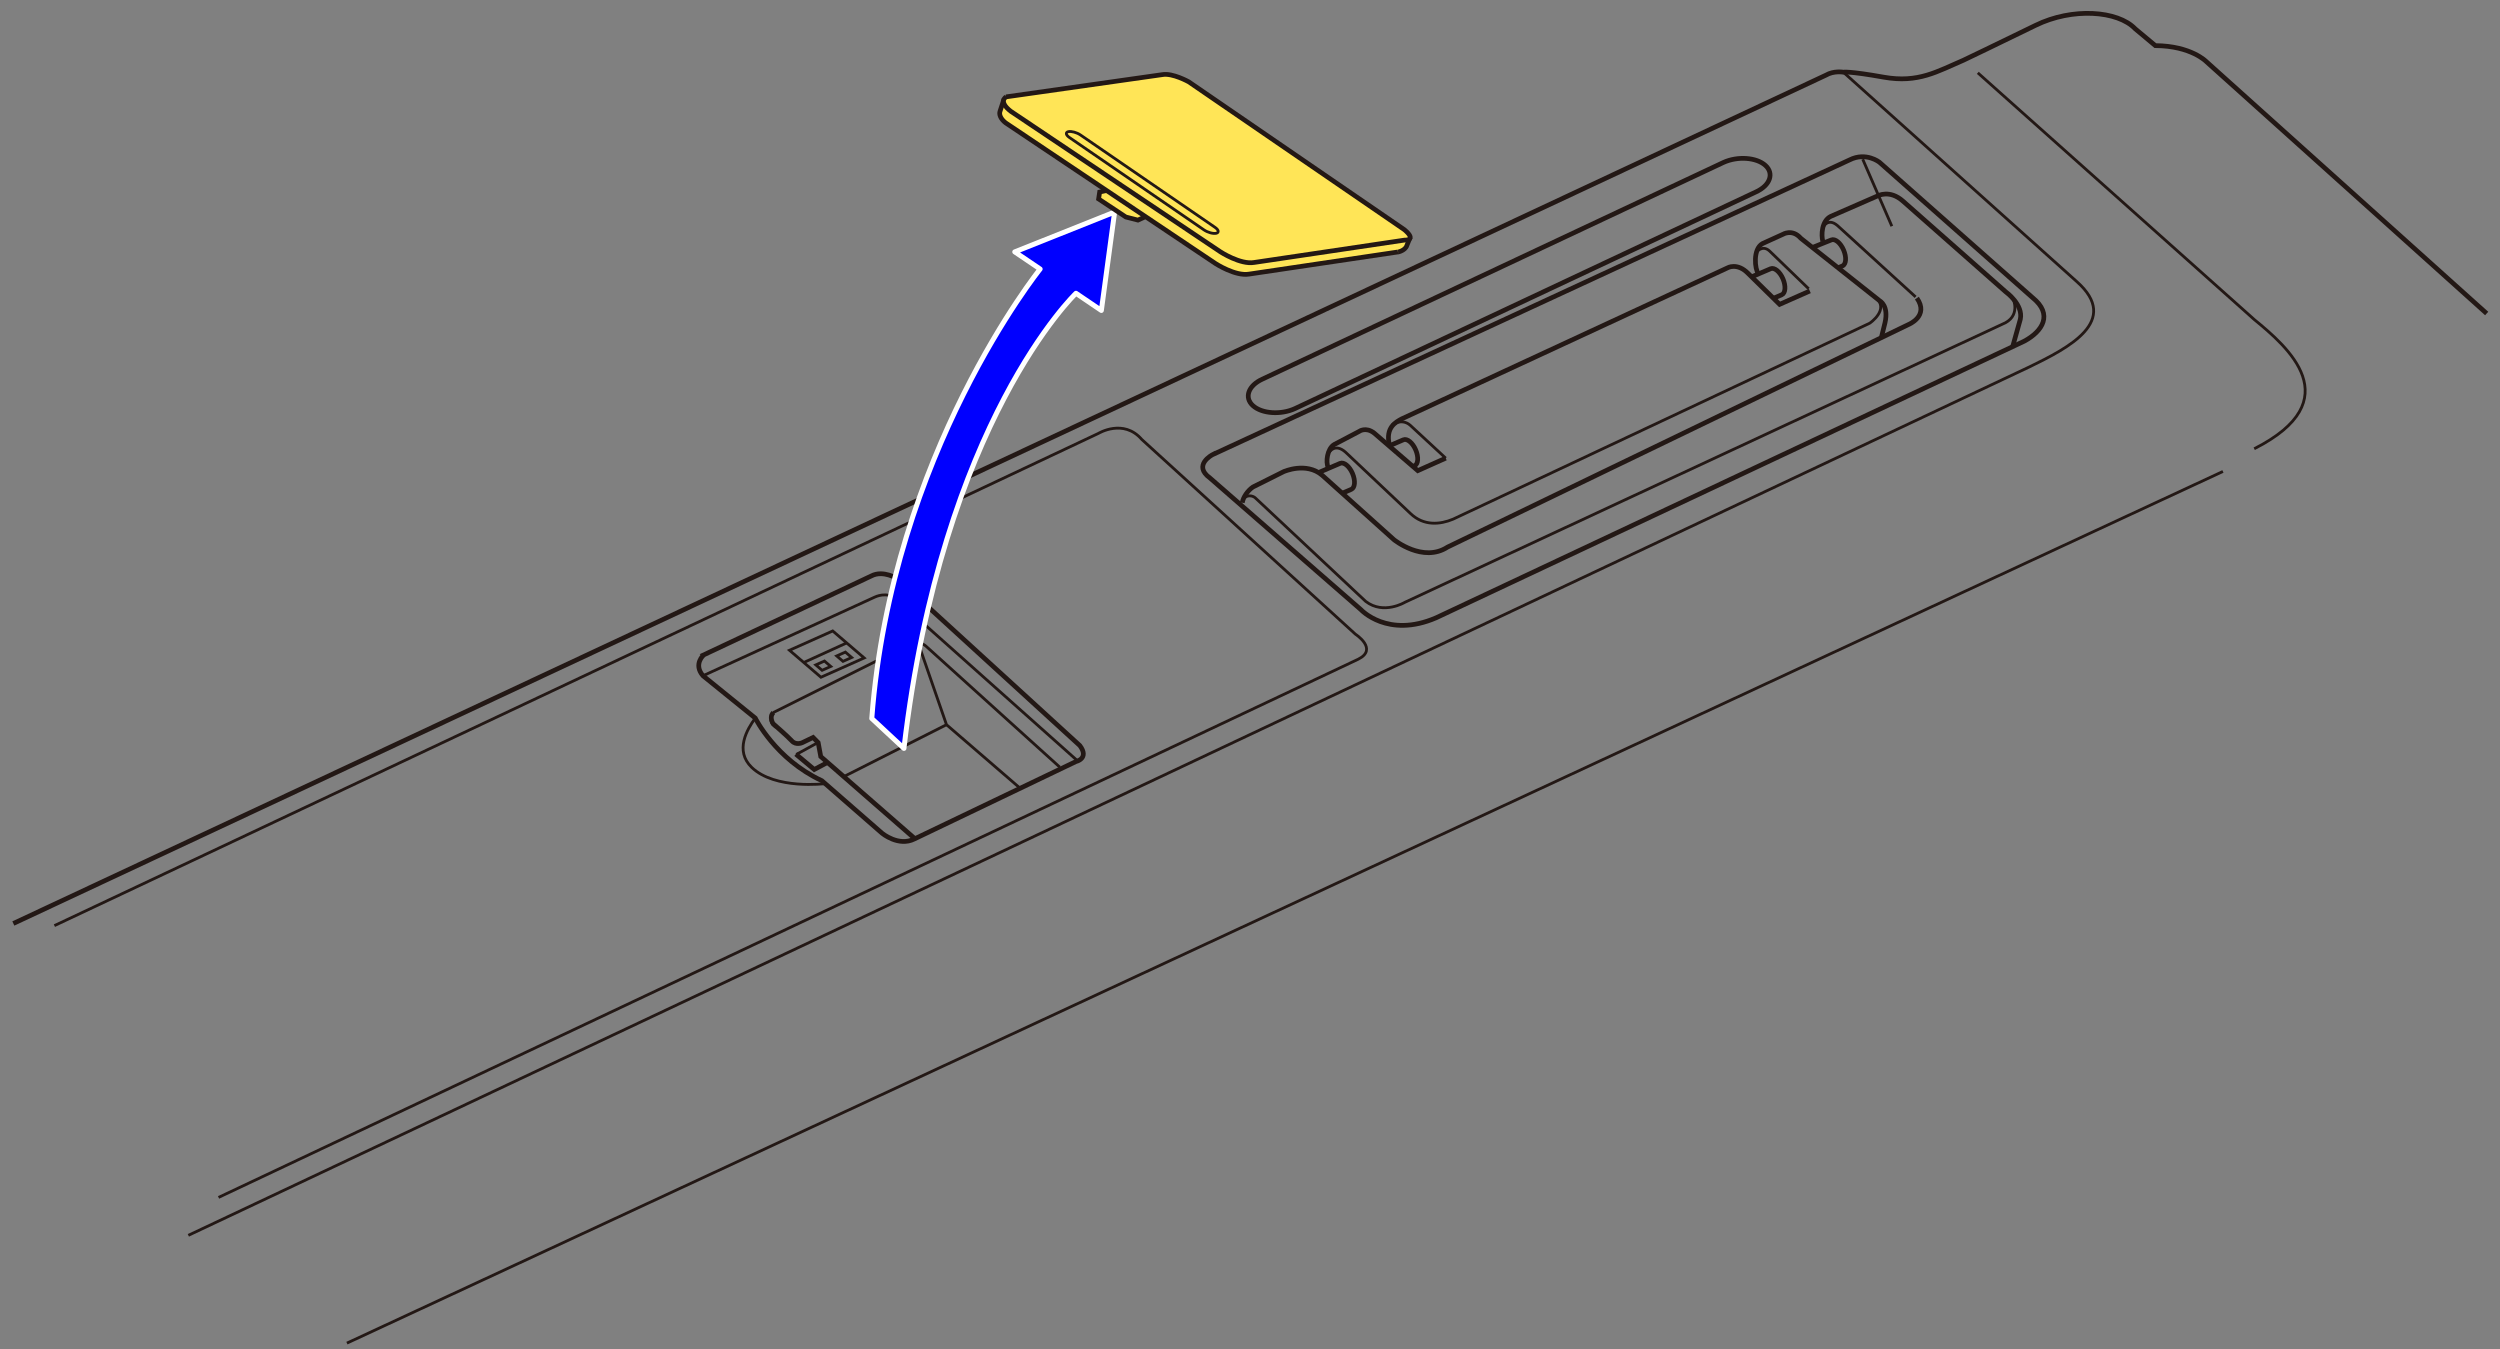 <?xml version="1.0" encoding="UTF-8"?>
<svg id="_レイヤー_1" data-name="レイヤー_1" xmlns="http://www.w3.org/2000/svg" version="1.1" viewBox="0 0 375 202.401">
  <rect x="0" y="0" width="375" height="202.401" fill="#808080" stroke="none"/>
  <!-- Generator: Adobe Illustrator 29.2.1, SVG Export Plug-In . SVG Version: 2.1.0 Build 116)  -->
  <g>
    <path d="M373,47.025l-42.043-37.773s-2.264-2.373-7.657-2.409l-3.02-2.522c-2.629-2.754-9.439-3.218-14.944-.522-5.506,2.696-10.811,5.231-10.811,5.231-3.932,1.678-6.779,3.473-11.984,2.543s-6.048-.747-6.048-.747c0,0-1.437-.247-2.61.449L2,138.523" fill="none" stroke="#231815" stroke-miterlimit="10" stroke-width=".709"/>
    <path d="M105.563,98.231s-1.611,1.397-.115,3.132l7.845,6.352s3.037,6.168,9.986,9.391l9.029,7.877s2.471,2.064,4.847.862l24.221-11.605s2.07-.449.597-2.406l-27.382-25.024s-2.099-1.35-3.884-.421l-25.145,11.842Z" fill="none" stroke="#231815" stroke-miterlimit="10" stroke-width=".709"/>
    <path d="M105.448,101.362l25.756-11.793s1.88-.955,3.282.356l27.008,24.077" fill="none" stroke="#231815" stroke-miterlimit="10" stroke-width=".425"/>
    <path d="M158.976,115.082l-20.12-18.193s-1.13-.972-2.366-.256l-20.386,10.193s-1.218,1.258.294,2.272" fill="none" stroke="#231815" stroke-miterlimit="10" stroke-width=".425"/>
    <path d="M137.184,125.76l-14.071-12.277-.384-2.087-.765-.778-1.635.79s-.926.418-1.547-.267-2.821-2.591-2.821-2.591c0,0-.641-1.029.047-1.645" fill="none" stroke="#231815" stroke-miterlimit="10" stroke-width=".709"/>
    <polyline points="124.126 114.365 122.138 115.425 119.376 113.118" fill="none" stroke="#231815" stroke-miterlimit="10" stroke-width=".709"/>
    <polyline points="137.809 96.675 141.974 108.704 153.048 118.262" fill="none" stroke="#231815" stroke-miterlimit="10" stroke-width=".425"/>
    <line x1="141.974" y1="108.704" x2="126.564" y2="116.494" fill="none" stroke="#231815" stroke-miterlimit="10" stroke-width=".425"/>
    <path d="M113.294,107.714c-1.237,1.676-3.121,4.898-.543,7.389,3.512,3.392,11.034,2.442,11.034,2.442" fill="none" stroke="#231815" stroke-miterlimit="10" stroke-width=".425"/>
    <line x1="119.441" y1="113.172" x2="122.56" y2="111.453" fill="none" stroke="#231815" stroke-miterlimit="10" stroke-width=".425"/>
    <path d="M8.16,138.845l156.613-73.839s3.747-2.271,6.492.909l32.051,29.216s3.465,2.229.417,3.752L32.781,179.612" fill="none" stroke="#231815" stroke-miterlimit="10" stroke-width=".425"/>
    <path d="M28.252,185.3L304.455,55.015c5.796-2.827,13.715-6.858,7.072-12.765l-35.033-31.422" fill="none" stroke="#231815" stroke-miterlimit="10" stroke-width=".425"/>
    <path d="M296.67,10.924l41.501,37.035c4.917,4.034,14.345,12.057-.038,19.355" fill="none" stroke="#231815" stroke-miterlimit="10" stroke-width=".425"/>
    <line x1="333.439" y1="70.718" x2="52.037" y2="201.469" fill="none" stroke="#231815" stroke-miterlimit="10" stroke-width=".425"/>
    <polygon points="129.626 98.69 123.143 101.586 118.423 97.54 124.906 94.644 129.626 98.69" fill="none" stroke="#231815" stroke-miterlimit="10" stroke-width=".425"/>
    <polygon points="124.612 99.966 123.316 100.545 122.372 99.736 123.668 99.156 124.612 99.966" fill="none" stroke="#231815" stroke-miterlimit="10" stroke-width=".425"/>
    <polygon points="127.749 98.623 126.452 99.202 125.508 98.393 126.805 97.814 127.749 98.623" fill="none" stroke="#231815" stroke-miterlimit="10" stroke-width=".425"/>
    <line x1="120.563" y1="99.375" x2="126.999" y2="96.438" fill="none" stroke="#231815" stroke-miterlimit="10" stroke-width=".425"/>
    <path d="M181.875,68.204s-3.029,1.577-.379,3.498l22.633,19.738s4.017,4.382,11.3,1.224l88.201-41.484c2.746-1.472,4.382-4.017,1.252-6.534l-22.978-20.32s-2.007-1.578-4.454-.346l-95.575,44.224Z" fill="none" stroke="#231815" stroke-miterlimit="10" stroke-width=".709"/>
    <path d="M263.393,28.789l-69.148,32.497c-2.123.975-4.959.779-6.304-.435h0c-1.344-1.215-.708-3.006,1.415-3.981l69.148-32.497c2.123-.975,4.959-.779,6.304.435h0c1.344,1.215.708,3.006-1.415,3.981Z" fill="none" stroke="#231815" stroke-miterlimit="10" stroke-width=".709"/>
    <line x1="279.408" y1="23.882" x2="283.777" y2="33.931" fill="none" stroke="#231815" stroke-miterlimit="10" stroke-width=".425"/>
    <g>
      <path d="M271.475,43.649l-4.533,2.005-4.688-4.603c-1.683-1.742-3.145-.863-3.145-.863l-48.903,22.667c-.784.45-2.439,1.236-1.793,3.906" fill="none" stroke="#231815" stroke-miterlimit="10" stroke-width=".709"/>
      <path d="M282.198,50.649l.551-2.23c.592-2.588-.775-3.282-.775-3.282l-11.852-9.396c-1.284-1.465-2.691-.591-2.691-.591l-3.048,1.384c-1.483.83-1.164,3.873-.614,4.556" fill="none" stroke="#231815" stroke-miterlimit="10" stroke-width=".709"/>
      <path d="M287.532,44.712c1.891,2.701-1.262,3.971-1.262,3.971l-69.138,33.381c-3.693,2.408-8.031-1.104-8.031-1.104l-10.77-9.669c-2.391-2.053-5.778-.545-5.778-.545l-4.618,2.308c-.773.537-1.464,1.516-1.595,2.359" fill="none" stroke="#231815" stroke-miterlimit="10" stroke-width=".709"/>
      <path d="M301.903,51.977l1.145-4.088c.474-2.211-2.169-4.096-2.169-4.096l-15.44-13.628c-1.992-1.776-3.782-.784-3.782-.784l-7.039,3.074c-1.378.674-1.453,2.798-1.193,3.762" fill="none" stroke="#231815" stroke-miterlimit="10" stroke-width=".709"/>
      <path d="M216.861,68.724l-4.194,1.873-6.527-5.626c-1.289-1.008-2.288-.248-2.288-.248l-3.724,1.956c-1.054.638-1.305,2.654-.887,3.458" fill="none" stroke="#231815" stroke-miterlimit="10" stroke-width=".709"/>
      <path d="M197.779,70.889l3.246-1.388c.561-.24,1.389.439,1.85,1.517s.38,2.146-.181,2.386l-1.37.586" fill="none" stroke="#231815" stroke-miterlimit="10" stroke-width=".709"/>
      <path d="M208.363,66.887l2.144-.917c.561-.24,1.389.439,1.85,1.517s.38,2.146-.181,2.386l-.171.073" fill="none" stroke="#231815" stroke-miterlimit="10" stroke-width=".709"/>
      <path d="M262.852,41.482l2.742-1.172c.561-.24,1.389.439,1.85,1.517s.38,2.146-.181,2.386l-1.101.471" fill="none" stroke="#231815" stroke-miterlimit="10" stroke-width=".709"/>
      <path d="M271.865,37.124l2.828-1.132c.561-.24,1.389.439,1.85,1.517.461,1.078.38,2.146-.181,2.386l-.737.315" fill="none" stroke="#231815" stroke-miterlimit="10" stroke-width=".709"/>
      <path d="M273.42,34.172s.696-1.63,2.218-.321l11.705,10.685" fill="none" stroke="#231815" stroke-miterlimit="10" stroke-width=".425"/>
      <path d="M263.482,37.792s.895-1.1,1.936-.155l5.884,5.682" fill="none" stroke="#231815" stroke-miterlimit="10" stroke-width=".425"/>
      <path d="M208.754,63.791s1.433-1.146,2.767-.013l5.34,4.947" fill="none" stroke="#231815" stroke-miterlimit="10" stroke-width=".425"/>
      <path d="M199.377,67.866s.836-1.466,2.45-.043l9.765,9.222c1.98,1.879,4.423,1.649,6.385.822l62.492-29.395s3.059-2.088.831-3.868" fill="none" stroke="#231815" stroke-miterlimit="10" stroke-width=".425"/>
      <path d="M301.949,44.785s1.296,2.722-1.635,3.861l-89.578,41.697s-3.186,1.93-5.875-.13l-16.605-15.566s-.814-.679-1.719.115" fill="none" stroke="#231815" stroke-miterlimit="10" stroke-width=".425"/>
    </g>
  </g>
  <path d="M130.767,107.773c2.981-39.746,25.254-67.418,25.254-67.418l-3.805-2.573,14.977-5.974-1.991,14.76-3.806-2.576s-20.071,19.12-25.805,68.269l-4.824-4.488Z" fill="blue" stroke="#fff" stroke-linejoin="round" stroke-width=".75"/>
  <g>
    <polyline points="166.3 28.51 164.948 28.804 164.791 29.844 168.88 32.553 170.689 33.016 172.054 32.395" fill="#ffe557" stroke="#231815" stroke-miterlimit="10" stroke-width=".709"/>
    <path d="M211.538,35.571l-.496,1.219c-.252.894-1.632,1.08-1.363,1.008l-22.319,3.318c-2.06.354-5.033-1.583-5.033-1.583l-31.487-21.108c-.721-.566-1.03-1.245-.824-1.774l.591-1.796" fill="#ffe557" stroke="#231815" stroke-miterlimit="10" stroke-width=".709"/>
    <path d="M150.927,14.527s-1.251.644.67,2.153l31.487,21.108s2.973,1.936,5.033,1.583l22.562-3.355s1.944.107-.009-1.551l-32.357-22.189s-2.425-1.364-3.966-1.081l-23.421,3.332Z" fill="#ffe557" stroke="#231815" stroke-miterlimit="10" stroke-width=".709"/>
    <path d="M180.604,34.489l-20.172-13.849c-.557-.382-.641-.782-.189-.889h0c.453-.107,1.279.118,1.835.5l20.172,13.849c.557.382.641.782.189.889h0c-.453.107-1.279-.118-1.835-.5Z" fill="none" stroke="#231815" stroke-miterlimit="10" stroke-width=".425"/>
  </g>
</svg>